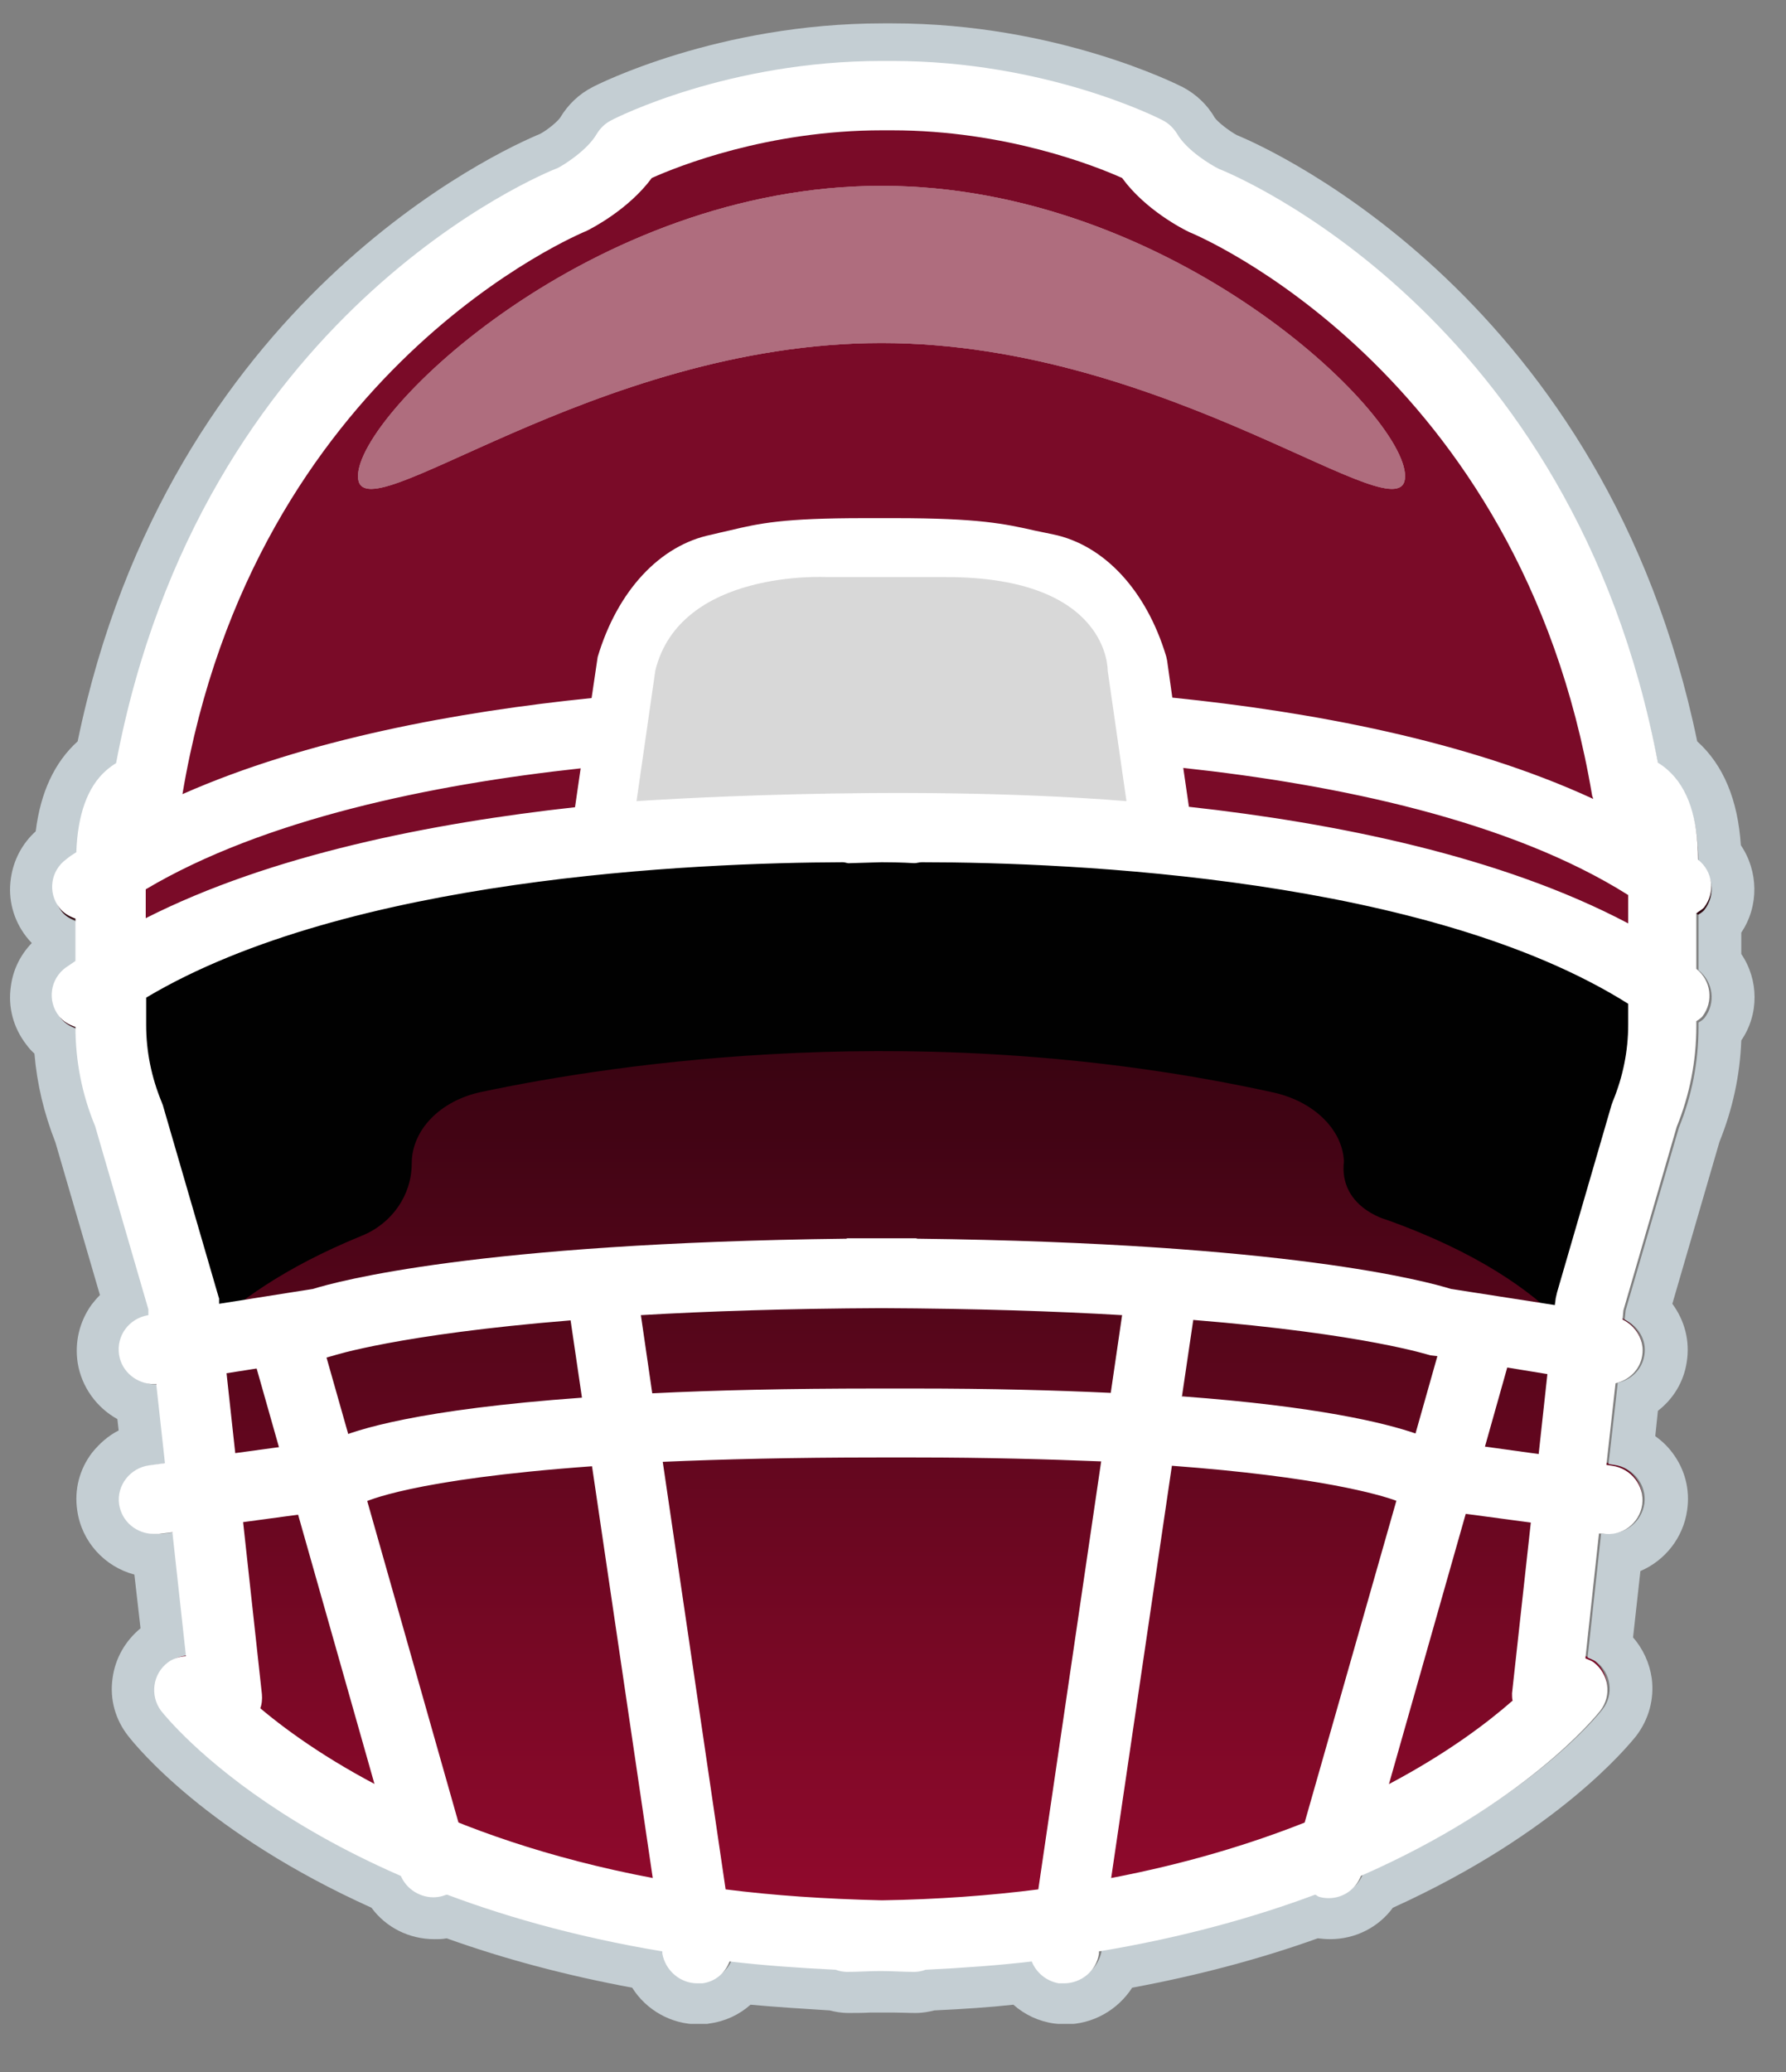 <svg width="25" height="29" viewBox="0 0 25 29" fill="none" xmlns="http://www.w3.org/2000/svg">
<rect x="0" y="0" width="25" height="29" fill="#808080" stroke="none"/>
<g clip-path="url(#clip0_2135_5650)">
<path d="M23.769 12.802C23.769 12.802 23.831 12.766 23.855 12.735C24.014 12.527 23.977 12.234 23.769 12.069C23.769 11.494 23.629 11.072 23.348 10.822C23.299 10.779 23.256 10.749 23.207 10.718C22.015 4.447 17.229 2.503 17.058 2.442C16.948 2.387 16.612 2.185 16.477 1.953C16.429 1.874 16.361 1.806 16.276 1.764C16.209 1.727 14.638 0.938 12.486 0.938H12.346C10.194 0.938 8.623 1.733 8.556 1.764C8.471 1.806 8.403 1.874 8.354 1.953C8.22 2.185 7.884 2.387 7.81 2.424C7.603 2.503 2.817 4.447 1.625 10.718C1.576 10.749 1.533 10.779 1.484 10.822C1.221 11.054 1.087 11.439 1.069 11.959C1.02 11.989 0.971 12.02 0.928 12.057C0.708 12.216 0.665 12.521 0.83 12.729C0.891 12.808 0.971 12.851 1.056 12.882V13.469C1.014 13.499 0.965 13.53 0.922 13.56C0.702 13.719 0.659 14.025 0.824 14.232C0.885 14.312 0.965 14.355 1.056 14.385C1.056 14.862 1.148 15.327 1.331 15.767L2.077 18.322V18.401C1.808 18.444 1.625 18.688 1.668 18.951C1.704 19.189 1.918 19.355 2.151 19.355C2.163 19.355 2.169 19.355 2.181 19.355L2.303 20.455L2.083 20.485C1.814 20.522 1.625 20.767 1.662 21.029C1.698 21.268 1.906 21.445 2.151 21.445C2.175 21.445 2.193 21.445 2.218 21.445L2.407 21.421L2.597 23.144C2.511 23.15 2.419 23.175 2.346 23.23C2.132 23.389 2.089 23.694 2.254 23.902C2.322 23.988 3.3 25.198 5.604 26.2C5.677 26.39 5.861 26.512 6.056 26.512C6.099 26.512 6.142 26.512 6.191 26.494C6.215 26.494 6.227 26.475 6.246 26.463C7.095 26.781 8.098 27.062 9.265 27.252V27.282C9.308 27.52 9.516 27.698 9.754 27.698C9.779 27.698 9.803 27.698 9.827 27.698C10.011 27.673 10.145 27.551 10.206 27.398C10.677 27.453 11.172 27.49 11.692 27.514C11.741 27.533 11.796 27.545 11.851 27.545C12.016 27.545 12.162 27.533 12.321 27.533C12.48 27.533 12.627 27.545 12.792 27.545C12.847 27.545 12.902 27.533 12.951 27.514C13.47 27.49 13.965 27.453 14.436 27.398C14.497 27.551 14.638 27.673 14.815 27.698C14.839 27.698 14.864 27.698 14.888 27.698C15.127 27.698 15.341 27.527 15.377 27.282V27.252C16.551 27.056 17.553 26.781 18.403 26.463C18.421 26.469 18.439 26.488 18.458 26.494C18.501 26.506 18.55 26.512 18.592 26.512C18.794 26.512 18.971 26.39 19.045 26.2C21.343 25.198 22.327 23.988 22.394 23.902C22.559 23.688 22.516 23.389 22.302 23.23C22.266 23.205 22.229 23.193 22.186 23.175L22.376 21.433H22.425C22.694 21.482 22.944 21.292 22.981 21.029C23.018 20.767 22.828 20.522 22.559 20.485L22.48 20.473L22.608 19.336C22.797 19.293 22.95 19.147 22.981 18.951C23.018 18.737 22.895 18.542 22.706 18.45L22.718 18.322L23.464 15.767C23.647 15.32 23.739 14.844 23.739 14.361V14.294C23.739 14.294 23.8 14.257 23.824 14.226C23.983 14.019 23.947 13.725 23.739 13.56V12.784L23.769 12.802Z" fill="url(#paint0_linear_2135_5650)"/>
<path d="M12.492 0.938C14.644 0.938 16.215 1.733 16.282 1.764C16.367 1.806 16.435 1.874 16.484 1.953C16.618 2.185 16.954 2.387 17.064 2.442C17.235 2.503 22.021 4.447 23.213 10.718C23.262 10.748 23.305 10.779 23.354 10.822C23.635 11.072 23.775 11.488 23.775 12.069C23.983 12.234 24.026 12.527 23.861 12.735C23.837 12.765 23.806 12.784 23.775 12.802V13.578C23.983 13.743 24.02 14.037 23.861 14.245C23.837 14.275 23.806 14.293 23.775 14.312V14.379C23.775 14.862 23.684 15.333 23.5 15.785L22.755 18.34L22.742 18.468C22.932 18.56 23.054 18.755 23.017 18.969C22.987 19.165 22.834 19.312 22.645 19.354L22.516 20.491L22.596 20.503C22.865 20.54 23.054 20.785 23.017 21.047C22.981 21.286 22.773 21.463 22.535 21.463C22.51 21.463 22.486 21.463 22.461 21.463H22.412L22.223 23.199C22.26 23.217 22.302 23.23 22.339 23.254C22.553 23.413 22.596 23.718 22.431 23.926C22.363 24.012 21.386 25.222 19.081 26.224C19.008 26.414 18.825 26.536 18.629 26.536C18.586 26.536 18.543 26.536 18.494 26.518C18.47 26.518 18.458 26.5 18.439 26.487C17.59 26.805 16.587 27.086 15.42 27.276V27.306C15.377 27.545 15.169 27.722 14.931 27.722C14.907 27.722 14.882 27.722 14.858 27.722C14.674 27.698 14.54 27.575 14.479 27.422C14.008 27.478 13.513 27.514 12.993 27.539C12.945 27.557 12.89 27.569 12.835 27.569C12.669 27.569 12.523 27.557 12.364 27.557C12.205 27.557 12.058 27.569 11.893 27.569C11.838 27.569 11.783 27.557 11.734 27.539C11.215 27.514 10.72 27.478 10.249 27.422C10.188 27.575 10.047 27.698 9.87 27.722C9.846 27.722 9.821 27.722 9.797 27.722C9.558 27.722 9.345 27.551 9.308 27.306V27.276C8.134 27.08 7.132 26.805 6.282 26.487C6.264 26.494 6.246 26.512 6.227 26.518C6.184 26.53 6.136 26.536 6.093 26.536C5.891 26.536 5.714 26.414 5.641 26.224C3.342 25.222 2.358 24.012 2.291 23.926C2.126 23.712 2.169 23.413 2.389 23.254C2.462 23.199 2.554 23.175 2.639 23.168L2.45 21.445L2.26 21.469C2.26 21.469 2.212 21.469 2.193 21.469C1.949 21.469 1.741 21.292 1.704 21.054C1.668 20.791 1.857 20.546 2.126 20.51L2.346 20.479L2.224 19.379C2.224 19.379 2.205 19.379 2.193 19.379C1.955 19.379 1.747 19.208 1.704 18.976C1.661 18.713 1.845 18.468 2.114 18.425L2.108 18.346L1.362 15.791C1.179 15.351 1.087 14.88 1.087 14.41C1.001 14.379 0.916 14.33 0.855 14.257C0.69 14.043 0.732 13.743 0.952 13.585C0.995 13.554 1.044 13.523 1.087 13.493V12.906C1.001 12.876 0.916 12.827 0.861 12.753C0.696 12.539 0.739 12.24 0.959 12.081C1.001 12.05 1.05 12.014 1.099 11.983C1.117 11.464 1.252 11.079 1.515 10.846C1.564 10.803 1.606 10.773 1.655 10.742C2.829 4.447 7.615 2.509 7.823 2.424C7.89 2.387 8.232 2.179 8.367 1.953C8.415 1.874 8.483 1.806 8.568 1.764C8.635 1.727 10.206 0.938 12.358 0.938H12.498M12.498 0.327H12.358C10.053 0.327 8.36 1.183 8.293 1.22C8.104 1.317 7.951 1.464 7.841 1.647C7.804 1.702 7.664 1.819 7.56 1.874C7.028 2.094 2.364 4.19 1.087 10.376C0.763 10.669 0.567 11.091 0.5 11.635C0.311 11.806 0.188 12.038 0.152 12.295C0.109 12.588 0.188 12.876 0.366 13.108C0.39 13.138 0.415 13.169 0.445 13.199C0.286 13.364 0.182 13.572 0.152 13.805C0.109 14.098 0.188 14.385 0.366 14.617C0.402 14.666 0.439 14.709 0.482 14.746C0.518 15.174 0.616 15.583 0.775 15.987L1.399 18.126C1.356 18.169 1.319 18.212 1.282 18.26C1.111 18.499 1.044 18.786 1.087 19.073C1.142 19.416 1.356 19.703 1.643 19.862L1.661 20.021C1.515 20.094 1.393 20.204 1.289 20.332C1.111 20.565 1.038 20.852 1.081 21.139C1.142 21.579 1.466 21.928 1.881 22.038L1.967 22.79C1.753 22.967 1.613 23.211 1.576 23.486C1.533 23.78 1.613 24.067 1.796 24.299C1.906 24.44 2.896 25.662 5.2 26.701C5.402 26.976 5.726 27.141 6.081 27.141C6.136 27.141 6.197 27.141 6.252 27.129C7.052 27.416 7.926 27.649 8.849 27.82C9.045 28.132 9.393 28.333 9.778 28.333C9.827 28.333 9.882 28.333 9.931 28.321C10.151 28.291 10.347 28.199 10.506 28.058C10.842 28.089 11.209 28.113 11.612 28.138C11.685 28.156 11.771 28.174 11.875 28.174C11.979 28.174 12.077 28.174 12.181 28.168C12.242 28.168 12.297 28.168 12.358 28.168C12.395 28.168 12.456 28.168 12.511 28.168C12.608 28.168 12.712 28.174 12.816 28.174C12.92 28.174 13.006 28.156 13.079 28.138C13.482 28.119 13.849 28.095 14.185 28.058C14.344 28.199 14.54 28.291 14.754 28.321C14.809 28.327 14.858 28.333 14.913 28.333C15.298 28.333 15.646 28.132 15.848 27.82C16.771 27.649 17.645 27.416 18.446 27.129C18.501 27.135 18.562 27.141 18.617 27.141C18.971 27.141 19.295 26.976 19.497 26.701C21.801 25.656 22.791 24.434 22.901 24.299C23.079 24.067 23.158 23.78 23.121 23.492C23.091 23.279 22.999 23.077 22.859 22.918L22.962 21.989C23.305 21.842 23.561 21.524 23.616 21.139C23.659 20.852 23.586 20.565 23.409 20.332C23.341 20.241 23.262 20.167 23.17 20.1L23.207 19.746C23.421 19.581 23.568 19.342 23.61 19.067C23.659 18.768 23.58 18.48 23.409 18.248L24.069 15.98C24.252 15.528 24.356 15.051 24.374 14.562C24.625 14.196 24.619 13.713 24.374 13.352V13.053C24.625 12.68 24.613 12.191 24.368 11.83C24.326 11.195 24.124 10.706 23.757 10.376C22.48 4.196 17.792 2.087 17.315 1.892C17.211 1.837 17.046 1.709 17.003 1.647C16.899 1.464 16.74 1.317 16.557 1.22C16.484 1.183 14.79 0.327 12.492 0.327L12.498 0.327Z" fill="#C4CED3"/>
<path d="M18.812 16.25C18.788 15.797 18.378 15.412 17.822 15.29C12.957 14.22 8.605 14.887 6.734 15.284C6.16 15.406 5.763 15.816 5.763 16.286C5.763 16.726 5.488 17.124 5.066 17.295C2.865 18.193 2.395 19.287 2.395 19.287L1.319 14.208C9.974 7.949 23.684 14.153 23.684 14.153L22.376 19.251C22.376 19.251 21.978 17.985 19.399 17.069C19.399 17.069 18.739 16.891 18.812 16.256V16.25Z" fill="#010101"/>
<path d="M22.981 13.517C22.981 6.17 16.691 2.888 16.691 2.888L15.671 2.02C14.595 1.69 13.006 1.189 12.339 1.342C11.673 1.195 10.084 1.696 9.008 2.02L6.227 3.402C6.227 3.402 1.888 8.738 1.826 13.309C1.826 13.309 4.779 11.586 12.126 11.519C19.479 11.592 22.981 13.517 22.981 13.517Z" fill="#7A0B28"/>
<path d="M6.068 26.555C5.854 26.555 5.653 26.414 5.591 26.2L3.483 18.768C3.409 18.511 3.562 18.242 3.825 18.169C4.088 18.095 4.357 18.248 4.43 18.505L6.539 25.937C6.612 26.194 6.459 26.463 6.197 26.536C6.154 26.549 6.105 26.555 6.062 26.555H6.068Z" fill="white"/>
<path d="M8.409 11.763L8.764 9.299C8.99 8.535 9.473 7.991 10.035 7.875C10.604 7.759 10.762 7.655 12.095 7.655H12.529C13.855 7.655 14.081 7.759 14.65 7.875C15.212 7.991 15.695 8.535 15.921 9.299L16.276 11.763" fill="white"/>
<path d="M23.769 12.765C23.769 12.765 23.83 12.729 23.855 12.698C24.014 12.49 23.977 12.197 23.769 12.032C23.769 11.451 23.628 11.029 23.347 10.779C23.299 10.736 23.256 10.705 23.207 10.675C22.015 4.379 17.229 2.429 17.058 2.362C16.948 2.307 16.612 2.106 16.477 1.873C16.428 1.794 16.361 1.727 16.276 1.684C16.208 1.647 14.637 0.853 12.486 0.853H12.345C10.194 0.853 8.623 1.647 8.556 1.684C8.47 1.727 8.403 1.794 8.354 1.873C8.22 2.106 7.884 2.313 7.81 2.35C7.602 2.429 2.817 4.379 1.625 10.681C1.576 10.711 1.533 10.742 1.484 10.785C1.221 11.017 1.087 11.408 1.068 11.928C1.02 11.958 0.971 11.989 0.928 12.026C0.708 12.185 0.665 12.49 0.83 12.704C0.891 12.784 0.971 12.826 1.056 12.857V13.45C1.013 13.48 0.965 13.511 0.922 13.541C0.702 13.7 0.659 14.006 0.824 14.22C0.885 14.299 0.965 14.342 1.056 14.373C1.056 14.85 1.148 15.32 1.331 15.76L2.077 18.327V18.407C1.808 18.45 1.625 18.694 1.667 18.963C1.704 19.201 1.918 19.372 2.156 19.372C2.169 19.372 2.175 19.372 2.187 19.372L2.309 20.479L2.089 20.509C1.82 20.546 1.631 20.791 1.667 21.053C1.704 21.298 1.912 21.469 2.156 21.469C2.181 21.469 2.199 21.469 2.224 21.469L2.413 21.445L2.603 23.18C2.517 23.186 2.425 23.211 2.352 23.266C2.138 23.425 2.095 23.73 2.254 23.944C2.352 24.067 4.29 26.481 9.271 27.312V27.343C9.314 27.581 9.522 27.759 9.76 27.759C9.784 27.759 9.809 27.759 9.833 27.759C10.017 27.734 10.151 27.612 10.212 27.453C10.683 27.508 11.178 27.544 11.697 27.569C11.746 27.587 11.801 27.599 11.856 27.599C12.021 27.599 12.168 27.587 12.327 27.587C12.486 27.587 12.633 27.599 12.798 27.599C12.853 27.599 12.908 27.587 12.957 27.569C13.476 27.544 13.971 27.508 14.442 27.453C14.503 27.606 14.644 27.728 14.821 27.759C14.845 27.759 14.87 27.759 14.894 27.759C15.133 27.759 15.347 27.587 15.383 27.343V27.312C16.557 27.117 17.559 26.835 18.409 26.518C18.427 26.524 18.445 26.542 18.464 26.548C18.506 26.561 18.555 26.567 18.598 26.567C18.8 26.567 18.977 26.444 19.05 26.255C21.349 25.246 22.333 24.03 22.4 23.944C22.565 23.73 22.522 23.431 22.308 23.266C22.272 23.241 22.235 23.229 22.192 23.211L22.382 21.463H22.431C22.7 21.512 22.95 21.322 22.987 21.059C23.023 20.797 22.834 20.552 22.565 20.515L22.486 20.503L22.614 19.36C22.803 19.317 22.956 19.171 22.987 18.975C23.023 18.761 22.901 18.56 22.712 18.468L22.724 18.34L23.47 15.772C23.653 15.32 23.745 14.85 23.745 14.361V14.293C23.745 14.293 23.806 14.257 23.83 14.226C23.989 14.018 23.953 13.725 23.745 13.56V12.784L23.769 12.765ZM8.214 3.23C8.275 3.2 8.794 2.937 9.124 2.491C9.491 2.326 10.75 1.824 12.345 1.824H12.486C14.081 1.824 15.34 2.326 15.707 2.491C16.031 2.937 16.557 3.206 16.648 3.249C16.697 3.267 21.275 5.156 22.284 11.121C22.284 11.139 22.296 11.158 22.302 11.182C20.53 10.363 18.335 9.96 16.41 9.764L16.337 9.245L16.325 9.19C16.049 8.267 15.457 7.625 14.735 7.478L14.497 7.429C14.069 7.331 13.696 7.252 12.529 7.252H12.095C10.958 7.252 10.628 7.325 10.218 7.423C10.139 7.441 10.053 7.46 9.956 7.484C9.234 7.631 8.641 8.273 8.366 9.196L8.281 9.77C6.417 9.96 4.296 10.345 2.554 11.115C3.556 5.149 8.128 3.267 8.214 3.23ZM2.04 12.447C3.697 11.463 6.044 10.98 8.128 10.754L8.049 11.298C6.056 11.518 3.801 11.958 2.04 12.851V12.447ZM3.171 19.22L4.571 19L4.662 18.975C4.662 18.975 5.573 18.676 7.987 18.48L8.146 19.562C5.86 19.727 4.98 20.008 4.675 20.149L3.293 20.338L3.171 19.22ZM3.642 23.914C3.666 23.853 3.672 23.779 3.666 23.712L3.403 21.304L4.895 21.102L4.999 21.078L5.078 21.035C5.115 21.017 5.75 20.705 8.287 20.522L9.137 26.285C6.197 25.729 4.461 24.598 3.642 23.908V23.914ZM8.971 18.407C9.907 18.352 11.031 18.315 12.339 18.309C13.653 18.315 14.778 18.352 15.707 18.407L15.548 19.495C14.766 19.458 13.867 19.434 12.81 19.434H12.266C11.031 19.434 10.005 19.458 9.13 19.501L8.971 18.407ZM14.534 26.444C13.861 26.53 13.128 26.585 12.345 26.597C11.563 26.579 10.83 26.53 10.157 26.444L9.277 20.46C10.108 20.424 11.098 20.399 12.272 20.399H12.816C13.812 20.399 14.674 20.424 15.414 20.454L14.534 26.444ZM18.262 25.509C17.504 25.809 16.606 26.084 15.554 26.285L16.404 20.515C18.458 20.668 19.313 20.919 19.546 21.005L18.262 25.509ZM16.544 19.55L16.703 18.474C19.118 18.67 20.01 18.969 20.022 18.969L20.12 18.981L19.814 20.063C19.387 19.916 18.445 19.684 16.551 19.544L16.544 19.55ZM21.178 23.798C20.823 24.11 20.261 24.537 19.442 24.971L20.517 21.188L21.428 21.31L21.165 23.7C21.165 23.73 21.165 23.761 21.171 23.798H21.178ZM21.538 20.351L20.786 20.247L21.098 19.14L21.66 19.232L21.538 20.351ZM22.791 14.342C22.791 14.709 22.718 15.069 22.577 15.412C22.571 15.43 22.565 15.442 22.559 15.461L21.795 18.089C21.795 18.089 21.783 18.144 21.777 18.168L21.764 18.266L20.31 18.04C19.974 17.936 18.024 17.398 12.847 17.337C12.834 17.337 12.828 17.331 12.816 17.331C12.651 17.331 12.504 17.331 12.345 17.331C12.187 17.331 12.04 17.331 11.875 17.331C11.863 17.331 11.856 17.331 11.844 17.337C6.673 17.398 4.717 17.936 4.381 18.04L3.067 18.248V18.174C3.067 18.174 3.049 18.119 3.043 18.095L2.279 15.467C2.279 15.467 2.266 15.436 2.26 15.418C2.12 15.076 2.046 14.715 2.046 14.348V13.963C4.864 12.282 9.717 12.075 11.801 12.068C11.832 12.068 11.863 12.087 11.899 12.081C11.912 12.081 12.07 12.075 12.339 12.068C12.62 12.068 12.786 12.081 12.798 12.081C12.834 12.081 12.865 12.068 12.902 12.068C15.023 12.068 19.998 12.289 22.791 14.049V14.348V14.342ZM22.791 12.924C21.012 11.983 18.69 11.518 16.642 11.292L16.563 10.748C18.708 10.98 21.135 11.482 22.791 12.527V12.924Z" fill="white"/>
<g opacity="0.4">
<path d="M19.668 6.665C19.668 7.558 16.386 4.801 12.339 4.801C8.293 4.801 5.011 7.558 5.011 6.665C5.011 5.773 8.293 2.601 12.339 2.601C16.386 2.601 19.668 5.773 19.668 6.665Z" fill="white"/>
<path d="M19.668 6.665C19.668 7.558 16.386 4.801 12.339 4.801C8.293 4.801 5.011 7.558 5.011 6.665C5.011 5.773 8.293 2.601 12.339 2.601C16.386 2.601 19.668 5.773 19.668 6.665Z" fill="white"/>
<path d="M19.668 6.665C19.668 7.558 16.386 4.801 12.339 4.801C8.293 4.801 5.011 7.558 5.011 6.665C5.011 5.773 8.293 2.601 12.339 2.601C16.386 2.601 19.668 5.773 19.668 6.665Z" fill="white"/>
</g>
<path d="M8.91 11.213C8.91 11.213 12.578 10.956 15.768 11.213L15.505 9.385C15.505 9.385 15.536 8.077 13.244 8.077C10.83 8.077 11.575 8.077 11.575 8.077C11.575 8.077 9.522 7.961 9.173 9.385L8.91 11.213Z" fill="#D8D8D8"/>
</g>
<defs>
<linearGradient id="paint0_linear_2135_5650" x1="12.339" y1="0.938" x2="12.339" y2="27.698" gradientUnits="userSpaceOnUse">
<stop offset="0.223"/>
<stop offset="1" stop-color="#990A2F"/>
</linearGradient>
<clipPath id="clip0_2135_5650">
<rect width="24.43" height="28" fill="white" transform="translate(0.133 0.327)"/>
</clipPath>
</defs>
</svg>
